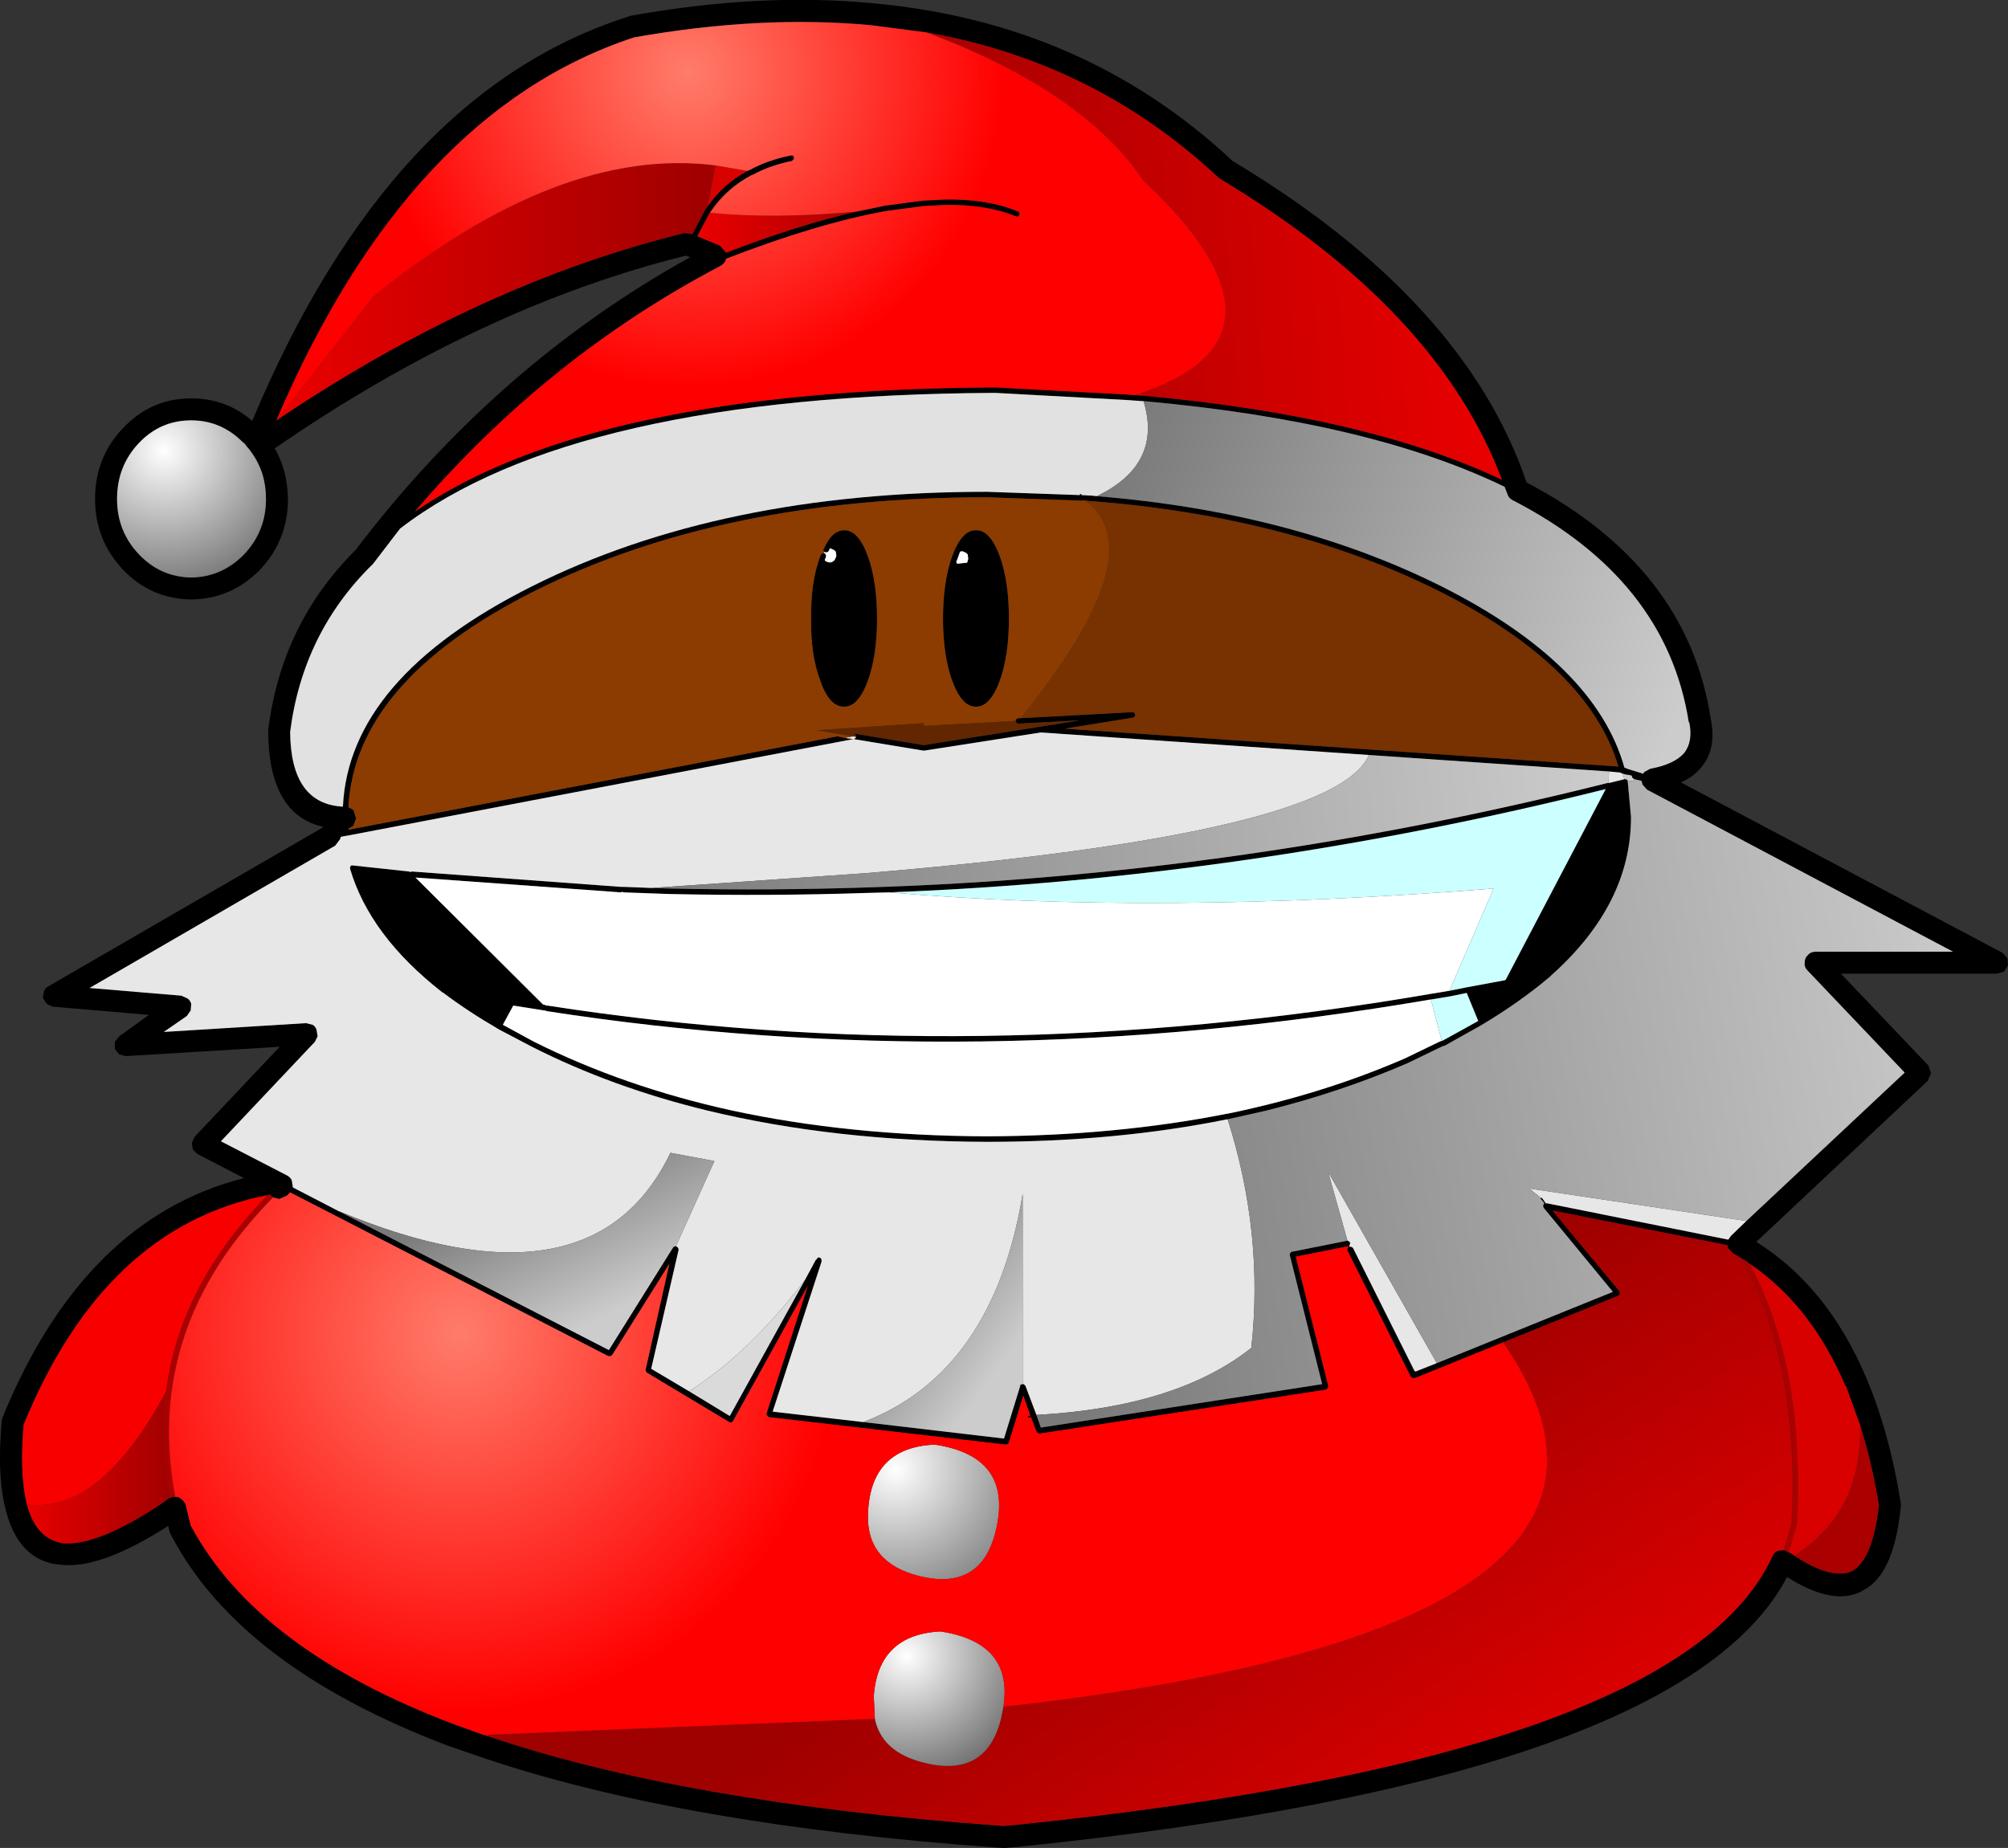 <?xml version="1.0" encoding="UTF-8" standalone="no"?>
<svg xmlns:xlink="http://www.w3.org/1999/xlink" height="168.15px" width="182.7px" xmlns="http://www.w3.org/2000/svg">
  <rect width="100%" height="100%" fill="#333333" stroke="none"/>
  <g transform="matrix(1.0, 0.0, 0.0, 1.0, 91.35, 84.05)">
    <path d="M12.55 -48.05 L12.6 -48.05 12.65 -48.05 Q33.05 -46.2 45.3 -40.4 39.5 -55.85 19.7 -67.75 L19.55 -67.85 Q8.3 -78.4 -7.05 -81.1 L-12.05 -81.75 Q-22.05 -82.7 -33.65 -80.65 -54.2 -73.9 -66.2 -45.8 -47.65 -58.3 -29.05 -62.85 L-28.35 -62.75 -27.25 -64.85 -26.95 -65.3 Q-25.55 -67.3 -23.35 -68.5 L-23.1 -68.6 Q-21.45 -69.5 -19.4 -69.9 L-19.2 -69.9 -19.1 -69.7 -19.15 -69.55 -19.3 -69.4 Q-21.3 -69.0 -22.85 -68.15 L-22.9 -68.15 Q-25.3 -66.9 -26.75 -64.7 L-26.85 -64.55 -27.9 -62.55 -25.85 -61.7 -25.35 -61.15 -25.3 -61.05 Q-18.7 -63.6 -13.4 -64.8 L-10.75 -65.35 -7.35 -65.8 -5.35 -65.9 -5.3 -65.9 Q-1.45 -65.95 1.3 -64.8 L1.4 -64.7 1.4 -64.5 1.3 -64.35 1.1 -64.35 Q-1.55 -65.45 -5.3 -65.4 L-7.3 -65.3 -10.7 -64.85 Q-16.9 -63.75 -25.3 -60.5 L-25.3 -60.4 Q-25.45 -60.05 -25.8 -59.85 -41.6 -51.55 -53.6 -37.5 -37.45 -48.6 -0.8 -48.8 L11.25 -48.15 11.85 -48.1 12.55 -48.05 M12.7 -47.55 L12.6 -47.55 11.2 -47.65 -0.8 -48.3 -0.85 -48.3 Q-39.15 -48.1 -54.95 -35.95 L-57.4 -32.75 -57.5 -32.65 Q-63.8 -26.45 -64.95 -17.45 -64.9 -10.9 -60.15 -10.65 -59.6 -22.35 -42.95 -30.7 -25.8 -39.3 -1.55 -39.3 L6.9 -39.0 6.9 -39.05 6.95 -39.1 7.0 -39.1 7.05 -39.05 7.05 -39.0 8.0 -38.95 8.45 -38.9 Q26.3 -37.45 39.8 -30.7 53.8 -23.65 56.45 -14.2 L56.85 -14.05 58.15 -13.65 58.25 -13.8 58.8 -14.1 Q61.0 -14.5 61.9 -15.55 62.7 -16.6 62.35 -18.3 L62.3 -18.35 Q60.25 -31.35 46.25 -38.55 45.9 -38.75 45.8 -39.1 L45.55 -39.75 Q33.3 -45.7 12.7 -47.55 M7.35 -38.5 L6.9 -38.5 -1.55 -38.8 Q-25.7 -38.8 -42.75 -30.25 -59.05 -22.05 -59.65 -10.6 L-59.2 -10.35 -58.95 -9.6 -59.2 -8.9 -59.65 -8.65 -59.65 -8.55 -15.15 -17.05 -14.5 -16.9 -13.75 -16.8 -13.7 -16.8 -59.8 -8.0 -59.85 -8.0 -60.35 -7.9 -60.4 -7.7 -60.85 -7.1 -83.2 5.85 -74.85 6.55 -74.3 6.8 Q-74.05 6.95 -73.95 7.3 L-74.0 7.9 -74.35 8.4 -76.45 9.85 -63.5 9.05 -62.9 9.2 Q-62.65 9.35 -62.55 9.65 L-62.45 10.25 -62.7 10.75 -71.25 19.8 -65.25 22.9 Q-64.95 23.05 -64.8 23.35 L-64.7 24.0 -60.55 26.15 -35.95 38.8 -30.1 29.45 -29.95 29.35 -29.85 29.35 -29.75 29.4 -29.65 29.5 -29.6 29.65 -32.1 40.5 -28.65 42.55 -24.95 44.8 -18.1 32.4 -17.1 30.55 -17.1 30.65 -17.1 30.6 -17.0 30.45 -16.85 30.35 -16.65 30.45 -16.6 30.6 -16.6 30.65 -16.6 30.75 -21.05 44.4 -12.8 45.35 0.0 46.85 1.45 42.15 1.5 41.95 1.65 41.9 1.7 41.9 1.8 41.9 1.95 42.05 2.95 44.7 3.35 45.85 28.95 41.9 26.0 30.15 26.0 30.05 26.1 29.9 26.2 29.85 31.2 28.85 31.25 28.85 31.4 28.9 31.5 29.05 31.45 29.25 31.4 29.3 31.45 29.4 31.6 29.4 31.75 29.5 37.35 40.7 37.45 40.75 39.35 40.0 55.4 33.5 49.1 25.85 49.05 25.7 49.1 25.5 49.15 25.5 49.15 25.45 49.1 25.35 48.85 25.05 48.8 25.0 48.85 24.95 48.9 24.95 48.95 24.95 49.3 25.45 49.4 25.45 49.45 25.45 65.9 28.75 66.15 28.4 67.55 27.05 81.95 13.55 73.1 4.25 Q72.8 3.95 72.85 3.55 72.85 3.1 73.15 2.85 73.4 2.55 73.85 2.55 L86.35 2.55 58.5 -12.2 58.1 -12.65 58.0 -13.0 57.35 -13.15 57.2 -13.25 Q57.1 -13.35 57.15 -13.4 L57.15 -13.45 56.8 -13.55 56.75 -13.55 56.65 -13.55 56.3 -13.65 56.15 -13.7 56.1 -13.75 55.05 -13.85 33.2 -15.35 3.35 -17.4 -7.25 -15.75 -7.35 -15.75 -13.7 -16.8 -13.65 -16.8 -13.5 -16.9 -13.45 -17.0 -13.45 -17.1 -13.6 -17.25 -13.65 -17.3 -7.3 -16.25 6.9 -18.5 1.3 -18.2 1.15 -18.25 1.05 -18.45 1.1 -18.6 1.3 -18.7 1.5 -18.7 11.7 -19.25 11.85 -19.2 11.95 -19.0 11.9 -18.85 11.75 -18.75 5.55 -17.75 55.9 -14.3 Q53.2 -23.4 39.6 -30.25 26.0 -37.05 7.95 -38.45 L7.35 -38.5 M-32.05 -3.25 L-30.4 -3.2 Q-21.4 -3.0 -12.4 -3.3 21.25 -4.35 54.9 -12.8 L55.0 -12.8 55.05 -12.8 56.45 -13.15 56.55 -13.15 56.7 -13.1 56.75 -13.0 56.75 -12.95 57.05 -9.7 Q57.05 -1.8 49.85 4.65 L49.8 4.7 49.7 4.8 Q47.0 7.1 43.4 9.25 L40.1 11.1 40.05 11.1 39.8 11.2 36.7 12.7 Q30.7 15.3 23.9 17.0 L20.35 17.8 20.3 17.8 Q10.2 19.85 -1.55 19.85 -15.45 19.8 -27.0 17.0 -35.65 14.9 -42.95 11.2 L-45.9 9.65 Q-48.75 8.0 -51.0 6.3 L-51.1 6.25 Q-57.7 1.1 -59.5 -5.0 L-59.5 -5.15 -59.4 -5.3 -59.25 -5.3 -54.15 -4.75 -54.0 -4.7 -53.9 -4.75 -34.85 -3.35 -34.75 -3.35 -34.6 -3.35 -32.05 -3.25 M63.5 -14.3 Q62.8 -13.4 61.6 -12.85 L90.85 2.65 91.3 3.15 91.35 3.8 91.0 4.35 90.35 4.55 76.15 4.55 84.1 12.9 84.35 13.6 84.05 14.3 68.45 28.95 Q74.9 33.0 78.4 41.2 80.55 46.2 81.6 52.75 L81.6 53.0 Q81.0 59.2 78.2 60.65 75.6 62.2 71.25 59.45 61.6 77.8 1.3 84.0 L0.1 84.1 -0.05 84.1 -0.85 84.05 Q-29.25 82.0 -47.25 75.95 L-50.6 74.8 Q-69.55 67.6 -75.8 55.6 L-75.9 55.4 -76.05 54.8 Q-82.05 58.65 -85.6 58.35 -89.8 58.15 -90.95 52.85 -91.6 49.9 -91.2 45.3 L-91.15 45.0 Q-83.75 26.85 -69.15 23.15 L-73.4 20.95 -73.8 20.55 -73.9 19.95 -73.65 19.4 -65.9 11.2 -79.9 12.05 -80.5 11.9 -80.9 11.4 -80.9 10.75 -80.5 10.25 -77.8 8.3 -86.55 7.55 -87.1 7.3 -87.45 6.75 -87.35 6.15 Q-87.25 5.85 -86.95 5.7 L-61.9 -8.8 Q-66.9 -9.9 -66.95 -17.5 L-66.95 -17.6 Q-65.75 -27.3 -59.0 -34.0 -46.15 -50.9 -28.55 -60.65 L-28.9 -60.75 -28.9 -60.8 Q-47.65 -56.15 -66.35 -43.25 -65.2 -41.25 -65.15 -38.65 -65.15 -34.9 -67.7 -32.2 -70.3 -29.55 -73.95 -29.5 -77.6 -29.55 -80.15 -32.2 -82.7 -34.9 -82.7 -38.65 -82.7 -42.45 -80.15 -45.1 -77.6 -47.8 -73.95 -47.8 -70.75 -47.8 -68.4 -45.75 -55.9 -75.65 -34.15 -82.55 L-34.05 -82.6 Q-22.15 -84.75 -11.9 -83.75 7.35 -82.0 20.8 -69.4 41.9 -56.75 47.55 -40.15 62.2 -32.45 64.3 -18.65 64.85 -15.95 63.5 -14.3 M-10.45 -2.85 L-12.4 -2.8 Q-21.4 -2.5 -30.4 -2.7 L-30.45 -2.7 -34.6 -2.85 -34.75 -2.9 -34.85 -2.85 -53.55 -4.2 -41.95 7.35 -41.75 7.4 -41.65 7.45 -41.55 7.45 Q-2.6 13.5 38.75 6.4 L40.55 6.1 42.05 5.8 45.55 5.15 45.65 5.1 54.75 -12.25 Q22.15 -4.1 -10.45 -2.85 M39.85 10.65 L39.9 10.65 43.15 8.85 42.1 6.3 40.65 6.6 38.85 6.9 38.8 6.9 Q-2.6 14.0 -41.65 7.95 L-41.7 7.9 -41.8 7.9 -44.65 7.45 -45.6 9.2 -42.75 10.75 Q-34.55 14.85 -24.75 17.0 -14.1 19.3 -1.55 19.35 10.15 19.3 20.25 17.3 L20.3 17.3 21.7 17.0 Q29.6 15.25 36.5 12.25 L39.6 10.75 39.85 10.65 M67.0 30.4 L66.35 30.0 65.9 29.55 65.8 29.25 49.9 26.1 56.0 33.45 56.05 33.6 56.0 33.75 55.9 33.85 45.4 38.1 37.5 41.3 37.45 41.3 37.35 41.35 37.25 41.35 37.1 41.3 37.0 41.2 31.25 29.75 31.25 29.55 31.35 29.45 31.3 29.35 26.55 30.3 29.5 42.05 29.5 42.2 29.4 42.3 29.3 42.4 3.25 46.4 3.05 46.35 2.95 46.2 2.45 44.9 2.25 44.95 2.2 44.95 2.15 44.9 2.15 44.85 2.2 44.8 2.4 44.75 1.75 42.95 0.45 47.2 0.35 47.35 0.15 47.4 -21.4 44.9 -21.5 44.8 -21.6 44.7 -21.6 44.55 -17.85 32.95 -24.65 45.25 -24.75 45.35 -24.85 45.4 -25.0 45.35 -32.5 40.85 -32.6 40.7 -32.6 40.55 -30.45 30.95 -35.65 39.25 -35.8 39.35 -36.0 39.35 -64.95 24.45 -65.05 24.55 -65.25 24.75 -65.95 25.05 -66.5 24.9 -66.7 24.75 -66.75 24.65 -67.0 24.7 Q-81.85 27.6 -89.2 45.6 -89.55 49.75 -89.0 52.4 L-88.9 52.85 Q-88.05 56.1 -85.45 56.4 -82.2 56.5 -76.55 52.7 L-76.0 52.3 -75.9 52.25 -75.65 52.15 -75.4 52.15 -75.35 52.15 Q-75.05 52.15 -74.8 52.4 -74.55 52.6 -74.45 52.9 L-74.0 54.75 Q-67.95 66.1 -49.9 72.9 L-47.4 73.8 -46.9 73.95 -46.6 74.05 Q-28.8 80.0 -0.7 82.05 L-0.05 82.1 0.0 82.1 1.1 82.0 Q61.5 75.8 69.9 57.6 70.05 57.2 70.45 57.05 L70.95 57.0 71.1 57.05 71.2 57.1 71.4 57.2 71.7 57.35 71.9 57.5 Q75.3 59.75 77.2 58.9 79.1 57.7 79.6 52.9 78.95 48.95 77.9 45.65 L76.6 42.05 76.55 42.05 Q73.45 34.75 67.85 30.95 L67.45 30.65 67.0 30.4 M-69.15 -43.75 L-69.2 -43.75 Q-71.2 -45.8 -73.95 -45.8 -76.75 -45.8 -78.7 -43.75 -80.7 -41.65 -80.7 -38.65 -80.7 -35.7 -78.7 -33.6 -76.75 -31.55 -73.95 -31.5 -71.15 -31.55 -69.15 -33.6 -67.15 -35.7 -67.15 -38.65 -67.15 -41.05 -68.45 -42.85 L-68.7 -43.2 -68.8 -43.3 -69.15 -43.75 M-16.35 -33.85 L-16.45 -33.95 -16.4 -34.1 Q-15.65 -35.8 -14.55 -35.8 -13.25 -35.85 -12.35 -33.35 -11.55 -31.05 -11.55 -27.75 -11.55 -24.5 -12.35 -22.2 -13.25 -19.7 -14.55 -19.75 -15.9 -19.7 -16.75 -22.2 -17.6 -24.5 -17.55 -27.75 -17.6 -31.05 -16.75 -33.35 L-16.65 -33.6 -16.5 -33.7 -16.4 -33.7 -16.3 -33.7 -16.2 -33.55 -16.2 -33.35 -16.3 -33.15 -16.3 -33.05 -16.25 -33.0 Q-15.75 -32.7 -15.4 -33.1 L-15.25 -33.45 -15.3 -33.85 -15.45 -34.0 -15.8 -34.15 -15.85 -34.15 -15.95 -33.9 -16.1 -33.8 -16.3 -33.8 -16.35 -33.85 M-3.3 -33.6 L-3.45 -33.75 -3.8 -33.9 -4.0 -33.85 -4.25 -33.15 -4.35 -32.9 -4.25 -32.75 -3.35 -32.85 -3.25 -33.2 -3.3 -33.6 M-4.75 -33.35 Q-3.85 -35.85 -2.55 -35.8 -1.25 -35.85 -0.35 -33.35 0.45 -31.05 0.45 -27.75 0.45 -24.5 -0.35 -22.2 -1.25 -19.7 -2.55 -19.75 -3.85 -19.7 -4.75 -22.2 -5.55 -24.5 -5.55 -27.75 -5.55 -31.05 -4.75 -33.35" fill="#000000" fill-rule="evenodd" stroke="none"/>
    <path d="M-88.9 52.85 L-89.0 52.4 Q-89.55 49.75 -89.2 45.6 -81.85 27.6 -67.0 24.7 -69.25 27.0 -70.95 29.4 -75.15 35.3 -76.15 41.9 L-76.25 42.6 Q-82.25 53.7 -88.9 52.85" fill="#f90000" fill-rule="evenodd" stroke="none"/>
    <path d="M-26.95 -65.3 L-27.25 -64.85 -28.35 -62.75 -29.05 -62.85 Q-47.65 -58.3 -66.2 -45.8 L-57.4 -57.05 Q-40.45 -70.8 -26.25 -69.0 L-26.95 -65.3" fill="url(#gradient0)" fill-rule="evenodd" stroke="none"/>
    <path d="M-13.4 -64.8 Q-18.7 -63.6 -25.3 -61.05 L-25.35 -61.15 -25.85 -61.7 -27.9 -62.55 -26.85 -64.55 -26.75 -64.7 Q-21.1 -64.1 -13.4 -64.8" fill="url(#gradient1)" fill-rule="evenodd" stroke="none"/>
    <path d="M12.55 -48.05 L11.85 -48.1 12.5 -48.3 12.55 -48.05 M-23.35 -68.5 Q-25.55 -67.3 -26.95 -65.3 L-26.25 -69.0 -23.35 -68.5 M67.85 30.95 Q73.45 34.75 76.55 42.05 L76.6 42.05 77.9 45.65 Q78.05 53.65 71.9 57.5 L71.7 57.35 71.4 57.2 72.15 54.7 72.15 54.65 Q72.9 40.45 67.85 30.95 M-46.9 73.95 L-47.4 73.8 -46.9 73.8 -46.9 73.95" fill="#d90000" fill-rule="evenodd" stroke="none"/>
    <path d="M8.45 -38.9 L8.0 -38.95 7.05 -39.0 7.05 -39.05 7.0 -39.1 6.95 -39.1 6.9 -39.05 6.9 -39.0 -1.55 -39.3 Q-25.8 -39.3 -42.95 -30.7 -59.6 -22.35 -60.15 -10.65 -64.9 -10.9 -64.95 -17.45 -63.8 -26.45 -57.5 -32.65 L-57.4 -32.75 -54.95 -35.95 Q-39.15 -48.1 -0.85 -48.3 L-0.8 -48.3 11.2 -47.65 12.6 -47.55 12.7 -47.55 Q14.45 -41.8 8.45 -38.9" fill="#e1e1e1" fill-rule="evenodd" stroke="none"/>
    <path d="M-69.15 -43.75 L-68.8 -43.3 -68.7 -43.2 -68.45 -42.85 Q-67.15 -41.05 -67.15 -38.65 -67.15 -35.7 -69.15 -33.6 -71.15 -31.55 -73.95 -31.5 -76.75 -31.55 -78.7 -33.6 -80.7 -35.7 -80.7 -38.65 -80.7 -41.65 -78.7 -43.75 -76.75 -45.8 -73.95 -45.8 -71.2 -45.8 -69.2 -43.75 L-69.15 -43.75" fill="url(#gradient2)" fill-rule="evenodd" stroke="none"/>
    <path d="M-13.45 -17.0 L-13.5 -16.9 -13.65 -16.8 -13.7 -16.8 -7.35 -15.75 -7.25 -15.75 3.35 -17.4 33.2 -15.35 Q30.15 -8.15 -12.55 -4.6 L-32.05 -3.25 -34.6 -3.35 -34.75 -3.35 -34.85 -3.35 -53.9 -4.75 -54.0 -4.7 -54.15 -4.75 -59.25 -5.3 -59.4 -5.3 -59.5 -5.15 -59.5 -5.0 Q-57.7 1.1 -51.1 6.25 L-51.0 6.3 Q-48.75 8.0 -45.9 9.65 L-42.95 11.2 Q-35.65 14.9 -27.0 17.0 -15.45 19.8 -1.55 19.85 10.2 19.85 20.3 17.8 L20.35 17.8 Q23.65 28.2 22.5 38.6 15.7 44.0 2.95 44.7 L1.95 42.05 1.8 41.9 1.7 41.9 1.7 24.6 Q-1.0 40.85 -12.8 45.35 L-21.05 44.4 -16.6 30.75 -16.6 30.65 -16.6 30.6 -16.65 30.45 -16.85 30.35 -17.0 30.45 -17.1 30.6 -17.1 30.65 -17.1 30.55 -18.1 32.4 Q-23.1 39.0 -28.65 42.55 L-32.1 40.5 -29.6 29.65 -29.65 29.5 -29.75 29.4 -29.85 29.35 -26.35 21.6 -30.35 20.85 Q-37.5 35.75 -60.55 26.15 L-64.7 24.0 -64.8 23.35 Q-64.95 23.05 -65.25 22.9 L-71.25 19.8 -62.7 10.75 -62.45 10.25 -62.55 9.65 Q-62.65 9.35 -62.9 9.2 L-63.5 9.05 -76.45 9.85 -74.35 8.4 -74.0 7.9 -73.95 7.3 Q-74.05 6.95 -74.3 6.8 L-74.85 6.55 -83.2 5.85 -60.85 -7.1 -60.4 -7.7 -60.35 -7.9 -59.85 -8.0 -59.8 -8.0 -13.7 -16.8 -13.75 -16.8 -14.5 -16.9 -13.75 -17.05 -13.45 -17.0 M55.05 -13.85 L56.1 -13.75 56.15 -13.7 56.3 -13.65 56.45 -13.15 55.05 -12.8 55.0 -12.8 55.05 -13.85 M67.55 27.05 L66.15 28.4 65.9 28.75 49.45 25.45 49.4 25.45 49.3 25.45 48.95 24.95 48.9 24.95 48.85 24.95 47.8 24.1 67.55 27.05 M49.1 25.35 L49.15 25.45 49.15 25.5 49.1 25.35 M39.35 40.0 L37.45 40.75 37.35 40.7 31.75 29.5 31.6 29.4 31.45 29.4 31.4 29.3 31.45 29.25 31.5 29.05 31.4 28.9 31.25 28.85 29.5 22.6 39.3 39.85 39.35 40.0" fill="#e7e7e7" fill-rule="evenodd" stroke="none"/>
    <path d="M56.8 -13.55 L57.15 -13.45 57.15 -13.4 56.8 -13.5 56.8 -13.55 M-10.45 -2.85 Q13.95 -0.75 44.55 -3.2 L40.55 6.05 40.55 6.1 38.75 6.4 Q-2.6 13.5 -41.55 7.45 L-41.65 7.45 -41.75 7.4 -41.95 7.35 -53.55 -4.2 -34.85 -2.85 -34.75 -2.9 -34.6 -2.85 -30.45 -2.7 -30.4 -2.7 Q-21.4 -2.5 -12.4 -2.8 L-10.45 -2.85 M39.85 10.65 L39.6 10.75 36.5 12.25 Q29.6 15.25 21.7 17.0 L20.3 17.3 20.25 17.3 Q10.15 19.3 -1.55 19.35 -14.1 19.3 -24.75 17.0 -34.55 14.85 -42.75 10.75 L-45.6 9.2 -44.65 7.45 -41.8 7.9 -41.7 7.9 -41.65 7.95 Q-2.6 14.0 38.8 6.9 L38.85 6.9 39.8 10.55 39.85 10.65 M-16.35 -33.85 L-16.3 -33.8 -16.1 -33.8 -15.95 -33.9 -15.85 -34.15 -15.8 -34.15 -15.45 -34.0 -15.3 -33.85 -15.25 -33.45 -15.4 -33.1 Q-15.75 -32.7 -16.25 -33.0 L-16.3 -33.05 -16.3 -33.15 -16.2 -33.35 -16.2 -33.55 -16.3 -33.7 -16.4 -33.7 -16.35 -33.85 M-3.3 -33.6 L-3.25 -33.2 -3.35 -32.85 -4.25 -32.75 -4.35 -32.9 -4.25 -33.15 -4.0 -33.85 -3.8 -33.9 -3.45 -33.75 -3.3 -33.6" fill="#ffffff" fill-rule="evenodd" stroke="none"/>
    <path d="M33.2 -15.35 L55.05 -13.85 55.0 -12.8 54.9 -12.8 Q21.25 -4.35 -12.4 -3.3 -21.4 -3.0 -30.4 -3.2 L-32.05 -3.25 -12.55 -4.6 Q30.15 -8.15 33.2 -15.35" fill="url(#gradient3)" fill-rule="evenodd" stroke="none"/>
    <path d="M-7.05 -81.1 Q8.3 -78.4 19.55 -67.85 L19.7 -67.75 Q39.5 -55.85 45.3 -40.4 33.05 -46.2 12.65 -48.05 L12.6 -48.05 12.55 -48.05 12.5 -48.3 Q27.7 -53.5 12.7 -67.6 7.15 -75.8 -7.05 -81.1" fill="url(#gradient4)" fill-rule="evenodd" stroke="none"/>
    <path d="M12.7 -47.55 Q33.3 -45.7 45.55 -39.75 L45.8 -39.1 Q45.9 -38.75 46.25 -38.55 60.25 -31.35 62.3 -18.35 L62.35 -18.3 Q62.7 -16.6 61.9 -15.55 61.0 -14.5 58.8 -14.1 L58.25 -13.8 58.15 -13.65 56.85 -14.05 56.45 -14.2 Q53.8 -23.65 39.8 -30.7 26.3 -37.45 8.45 -38.9 14.45 -41.8 12.7 -47.55" fill="url(#gradient5)" fill-rule="evenodd" stroke="none"/>
    <path d="M56.3 -13.65 L56.65 -13.55 56.75 -13.55 56.8 -13.55 56.8 -13.5 57.15 -13.4 Q57.1 -13.35 57.2 -13.25 L57.35 -13.15 57.3 -13.0 56.75 -12.95 56.75 -13.0 56.7 -13.1 56.55 -13.15 56.45 -13.15 56.3 -13.65" fill="#cccccc" fill-rule="evenodd" stroke="none"/>
    <path d="M57.35 -13.15 L58.0 -13.0 58.1 -12.65 58.5 -12.2 86.35 2.55 73.85 2.55 Q73.4 2.55 73.15 2.85 72.85 3.1 72.85 3.55 72.8 3.95 73.1 4.25 L81.95 13.55 67.55 27.05 47.8 24.1 48.85 24.95 48.8 25.0 48.85 25.05 49.1 25.35 49.15 25.5 49.1 25.5 49.05 25.7 49.1 25.85 55.4 33.5 39.35 40.0 39.3 39.85 29.5 22.6 31.25 28.85 31.2 28.85 26.2 29.85 26.1 29.9 26.0 30.05 26.0 30.15 28.95 41.9 3.35 45.85 2.95 44.7 Q15.7 44.0 22.5 38.6 23.65 28.2 20.35 17.8 L23.9 17.0 Q30.7 15.3 36.7 12.7 L39.8 11.2 40.05 11.1 40.1 11.1 43.4 9.25 Q47.0 7.1 49.7 4.8 L49.8 4.7 49.85 4.65 Q57.05 -1.8 57.05 -9.7 L56.75 -12.95 57.3 -13.0 57.35 -13.15" fill="url(#gradient6)" fill-rule="evenodd" stroke="none"/>
    <path d="M40.55 6.1 L40.55 6.05 44.55 -3.2 Q13.95 -0.75 -10.45 -2.85 22.15 -4.1 54.75 -12.25 L45.65 5.1 45.55 5.15 42.05 5.8 40.55 6.1 M38.85 6.9 L40.65 6.6 42.1 6.3 43.15 8.85 39.9 10.65 39.85 10.65 39.8 10.55 38.85 6.9" fill="#ccffff" fill-rule="evenodd" stroke="none"/>
    <path d="M45.4 38.1 L55.9 33.85 56.0 33.75 56.05 33.6 56.0 33.45 49.9 26.1 65.8 29.25 65.9 29.55 66.35 30.0 67.0 30.4 Q72.4 40.0 71.65 54.6 L70.95 57.0 70.45 57.05 Q70.05 57.2 69.9 57.6 61.5 75.8 1.1 82.0 L0.0 82.1 -0.05 82.1 -0.7 82.05 Q-28.8 80.0 -46.6 74.05 L-46.9 73.95 -46.9 73.8 -11.75 72.35 Q-11.15 75.2 -7.8 76.2 -1.75 78.0 -0.3 72.45 L-0.05 71.25 Q63.5 64.2 45.4 38.1" fill="url(#gradient7)" fill-rule="evenodd" stroke="none"/>
    <path d="M67.0 30.4 L67.45 30.65 67.85 30.95 Q72.9 40.45 72.15 54.65 L72.15 54.7 71.4 57.2 71.2 57.1 71.1 57.05 70.95 57.0 71.65 54.6 Q72.4 40.0 67.0 30.4 M77.9 45.65 Q78.95 48.95 79.6 52.9 79.1 57.7 77.2 58.9 75.3 59.75 71.9 57.5 78.05 53.65 77.9 45.65 M-75.4 52.15 L-75.65 52.15 -75.9 52.25 Q-76.85 47.2 -76.25 42.6 L-76.15 41.9 Q-75.15 35.3 -70.95 29.4 -69.25 27.0 -67.0 24.7 L-66.75 24.65 -66.7 24.75 -66.5 24.9 Q-68.8 27.25 -70.55 29.7 -74.65 35.5 -75.65 42.0 -76.4 46.85 -75.4 52.15" fill="#aa0000" fill-rule="evenodd" stroke="none"/>
    <path d="M1.7 41.9 L1.65 41.9 1.5 41.95 1.45 42.15 0.0 46.85 -12.8 45.35 Q-1.0 40.85 1.7 24.6 L1.7 41.9" fill="url(#gradient8)" fill-rule="evenodd" stroke="none"/>
    <path d="M-29.85 29.35 L-29.95 29.35 -30.1 29.45 -35.95 38.8 -60.55 26.15 Q-37.5 35.75 -30.35 20.85 L-26.35 21.6 -29.85 29.35" fill="url(#gradient9)" fill-rule="evenodd" stroke="none"/>
    <path d="M-18.1 32.4 L-24.95 44.8 -28.65 42.55 Q-23.1 39.0 -18.1 32.4" fill="#dadada" fill-rule="evenodd" stroke="none"/>
    <path d="M-75.9 52.25 L-76.0 52.3 -76.55 52.7 Q-82.2 56.5 -85.45 56.4 -88.05 56.1 -88.9 52.85 -82.25 53.7 -76.25 42.6 -76.85 47.2 -75.9 52.25" fill="url(#gradient10)" fill-rule="evenodd" stroke="none"/>
    <path d="M-8.3 59.2 Q-12.75 57.8 -12.35 53.25 -11.95 47.65 -6.3 47.4 1.0 48.5 -0.8 55.45 -2.25 61.0 -8.3 59.2" fill="url(#gradient11)" fill-rule="evenodd" stroke="none"/>
    <path d="M-0.05 71.25 L-0.3 72.45 Q-1.75 78.0 -7.8 76.2 -11.15 75.2 -11.75 72.35 L-11.85 70.3 Q-11.45 64.7 -5.8 64.4 0.85 65.4 -0.05 71.25" fill="url(#gradient12)" fill-rule="evenodd" stroke="none"/>
    <path d="M-47.4 73.8 L-49.9 72.9 Q-67.95 66.1 -74.0 54.75 L-74.45 52.9 Q-74.55 52.6 -74.8 52.4 -75.05 52.15 -75.35 52.15 L-75.4 52.15 Q-76.4 46.85 -75.65 42.0 -74.65 35.5 -70.55 29.7 -68.8 27.25 -66.5 24.9 L-65.95 25.05 -65.25 24.75 -65.05 24.55 -64.95 24.45 -36.0 39.35 -35.8 39.35 -35.65 39.25 -30.45 30.95 -32.6 40.55 -32.6 40.7 -32.5 40.85 -25.0 45.35 -24.85 45.4 -24.75 45.35 -24.65 45.25 -17.85 32.95 -21.6 44.55 -21.6 44.7 -21.5 44.8 -21.4 44.9 0.15 47.4 0.35 47.35 0.45 47.2 1.75 42.95 2.4 44.75 2.2 44.8 2.15 44.85 2.15 44.9 2.2 44.95 2.25 44.95 2.45 44.9 2.95 46.2 3.05 46.35 3.25 46.4 29.3 42.4 29.4 42.3 29.5 42.2 29.5 42.05 26.55 30.3 31.3 29.35 31.35 29.45 31.25 29.55 31.25 29.75 37.0 41.2 37.1 41.3 37.25 41.35 37.35 41.35 37.45 41.3 37.5 41.3 45.4 38.1 Q63.5 64.2 -0.05 71.25 0.85 65.4 -5.8 64.4 -11.45 64.7 -11.85 70.3 L-11.75 72.35 -46.9 73.8 -47.4 73.8 M-8.3 59.2 Q-2.25 61.0 -0.8 55.45 1.0 48.5 -6.3 47.4 -11.95 47.65 -12.35 53.25 -12.75 57.8 -8.3 59.2" fill="url(#gradient13)" fill-rule="evenodd" stroke="none"/>
    <path d="M11.85 -48.1 L11.25 -48.15 -0.8 -48.8 Q-37.45 -48.6 -53.6 -37.5 -41.6 -51.55 -25.8 -59.85 -25.45 -60.05 -25.3 -60.4 L-25.3 -60.5 Q-16.9 -63.75 -10.7 -64.85 L-7.3 -65.3 -5.3 -65.4 Q-1.55 -65.45 1.1 -64.35 L1.3 -64.35 1.4 -64.5 1.4 -64.7 1.3 -64.8 Q-1.45 -65.95 -5.3 -65.9 L-5.35 -65.9 -7.35 -65.8 -10.75 -65.35 -13.4 -64.8 Q-21.1 -64.1 -26.75 -64.7 -25.3 -66.9 -22.9 -68.15 L-22.85 -68.15 Q-21.3 -69.0 -19.3 -69.4 L-19.15 -69.55 -19.1 -69.7 -19.2 -69.9 -19.4 -69.9 Q-21.45 -69.5 -23.1 -68.6 L-23.35 -68.5 -26.25 -69.0 Q-40.45 -70.8 -57.4 -57.05 L-66.2 -45.8 Q-54.2 -73.9 -33.65 -80.65 -22.05 -82.7 -12.05 -81.75 L-7.05 -81.1 Q7.15 -75.8 12.7 -67.6 27.7 -53.5 12.5 -48.3 L11.85 -48.1" fill="url(#gradient14)" fill-rule="evenodd" stroke="none"/>
    <path d="M7.35 -38.5 L7.95 -38.45 Q26.0 -37.05 39.6 -30.25 53.2 -23.4 55.9 -14.3 L5.55 -17.75 11.75 -18.75 11.9 -18.85 11.95 -19.0 11.85 -19.2 11.7 -19.25 1.5 -18.7 Q13.8 -33.9 7.35 -38.5" fill="#783101" fill-rule="evenodd" stroke="none"/>
    <path d="M-14.5 -16.9 L-15.15 -17.05 -59.65 -8.55 -59.65 -8.65 -59.2 -8.9 -58.95 -9.6 -59.2 -10.35 -59.65 -10.6 Q-59.05 -22.05 -42.75 -30.25 -25.7 -38.8 -1.55 -38.8 L6.9 -38.5 7.35 -38.5 Q13.8 -33.9 1.5 -18.7 L1.3 -18.7 1.1 -18.6 1.05 -18.45 -7.3 -18.0 -7.3 -18.25 -17.05 -17.6 -13.75 -17.05 -14.5 -16.9 M-16.4 -33.7 L-16.5 -33.7 -16.65 -33.6 -16.75 -33.35 Q-17.6 -31.05 -17.55 -27.75 -17.6 -24.5 -16.75 -22.2 -15.9 -19.7 -14.55 -19.75 -13.25 -19.7 -12.35 -22.2 -11.55 -24.5 -11.55 -27.75 -11.55 -31.05 -12.35 -33.35 -13.25 -35.85 -14.55 -35.8 -15.65 -35.8 -16.4 -34.1 L-16.45 -33.95 -16.35 -33.85 -16.4 -33.7 M-4.75 -33.35 Q-5.55 -31.05 -5.55 -27.75 -5.55 -24.5 -4.75 -22.2 -3.85 -19.7 -2.55 -19.75 -1.25 -19.7 -0.35 -22.2 0.45 -24.5 0.45 -27.75 0.45 -31.05 -0.35 -33.35 -1.25 -35.85 -2.55 -35.8 -3.85 -35.85 -4.75 -33.35" fill="#8c3c00" fill-rule="evenodd" stroke="none"/>
    <path d="M1.05 -18.45 L1.15 -18.25 1.3 -18.2 6.9 -18.5 -7.3 -16.25 -13.65 -17.3 -13.6 -17.25 -13.45 -17.1 -13.45 -17.0 -13.75 -17.05 -17.05 -17.6 -7.3 -18.25 -7.3 -18.0 1.05 -18.45" fill="#622700" fill-rule="evenodd" stroke="none"/>
  </g>
  <defs>
    <linearGradient gradientTransform="matrix(0.025, 0.0, 0.0, 0.016, -47.05, -56.4)" gradientUnits="userSpaceOnUse" id="gradient0" spreadMethod="pad" x1="-819.2" x2="819.2">
      <stop offset="0.0" stop-color="#ee0000"/>
      <stop offset="1.0" stop-color="#9f0000"/>
    </linearGradient>
    <linearGradient gradientTransform="matrix(0.011, 0.0, 0.0, 0.003, -19.65, -62.85)" gradientUnits="userSpaceOnUse" id="gradient1" spreadMethod="pad" x1="-819.2" x2="819.2">
      <stop offset="0.0" stop-color="#ee0000"/>
      <stop offset="1.0" stop-color="#9f0000"/>
    </linearGradient>
    <radialGradient cx="0" cy="0" gradientTransform="matrix(0.029, 0.0, 0.0, 0.029, -76.45, -43.05)" gradientUnits="userSpaceOnUse" id="gradient2" r="819.2" spreadMethod="pad">
      <stop offset="0.0" stop-color="#ffffff"/>
      <stop offset="1.0" stop-color="#000000"/>
    </radialGradient>
    <linearGradient gradientTransform="matrix(-0.054, 0.005, -7.0E-4, -0.008, 10.2, -9.3)" gradientUnits="userSpaceOnUse" id="gradient3" spreadMethod="pad" x1="-819.2" x2="819.2">
      <stop offset="0.0" stop-color="#cccccc"/>
      <stop offset="1.0" stop-color="#7a7a7a"/>
    </linearGradient>
    <linearGradient gradientTransform="matrix(-0.036, 0.003, -0.002, -0.026, 17.35, -61.1)" gradientUnits="userSpaceOnUse" id="gradient4" spreadMethod="pad" x1="-819.2" x2="819.2">
      <stop offset="0.0" stop-color="#ee0000"/>
      <stop offset="1.0" stop-color="#9f0000"/>
    </linearGradient>
    <linearGradient gradientTransform="matrix(-0.032, -0.012, 0.007, -0.02, 35.7, -30.45)" gradientUnits="userSpaceOnUse" id="gradient5" spreadMethod="pad" x1="-819.2" x2="819.2">
      <stop offset="0.0" stop-color="#cccccc"/>
      <stop offset="1.0" stop-color="#7a7a7a"/>
    </linearGradient>
    <linearGradient gradientTransform="matrix(-0.053, 0.007, -0.005, -0.036, 46.55, 16.35)" gradientUnits="userSpaceOnUse" id="gradient6" spreadMethod="pad" x1="-819.2" x2="819.2">
      <stop offset="0.0" stop-color="#cccccc"/>
      <stop offset="1.0" stop-color="#7a7a7a"/>
    </linearGradient>
    <linearGradient gradientTransform="matrix(-0.017, -0.027, 0.029, -0.019, 39.0, 66.15)" gradientUnits="userSpaceOnUse" id="gradient7" spreadMethod="pad" x1="-819.2" x2="819.2">
      <stop offset="0.0" stop-color="#ee0000"/>
      <stop offset="1.0" stop-color="#9f0000"/>
    </linearGradient>
    <linearGradient gradientTransform="matrix(-0.007, -0.005, 0.008, -0.011, -5.85, 35.85)" gradientUnits="userSpaceOnUse" id="gradient8" spreadMethod="pad" x1="-819.2" x2="819.2">
      <stop offset="0.0" stop-color="#cccccc"/>
      <stop offset="1.0" stop-color="#7a7a7a"/>
    </linearGradient>
    <linearGradient gradientTransform="matrix(-0.004, -0.008, 0.01, -0.005, -45.25, 31.95)" gradientUnits="userSpaceOnUse" id="gradient9" spreadMethod="pad" x1="-819.2" x2="819.2">
      <stop offset="0.0" stop-color="#cccccc"/>
      <stop offset="1.0" stop-color="#7a7a7a"/>
    </linearGradient>
    <linearGradient gradientTransform="matrix(0.009, 0.0, 0.0, 0.009, -82.7, 49.65)" gradientUnits="userSpaceOnUse" id="gradient10" spreadMethod="pad" x1="-819.2" x2="819.2">
      <stop offset="0.0" stop-color="#ee0000"/>
      <stop offset="1.0" stop-color="#9f0000"/>
    </linearGradient>
    <radialGradient cx="0" cy="0" gradientTransform="matrix(0.031, 0.0, 0.0, 0.031, -9.85, 49.65)" gradientUnits="userSpaceOnUse" id="gradient11" r="819.2" spreadMethod="pad">
      <stop offset="0.0" stop-color="#ffffff"/>
      <stop offset="1.0" stop-color="#000000"/>
    </radialGradient>
    <radialGradient cx="0" cy="0" gradientTransform="matrix(0.025, 0.0, 0.0, 0.025, -8.85, 66.65)" gradientUnits="userSpaceOnUse" id="gradient12" r="819.2" spreadMethod="pad">
      <stop offset="0.0" stop-color="#ffffff"/>
      <stop offset="1.0" stop-color="#000000"/>
    </radialGradient>
    <radialGradient cx="0" cy="0" gradientTransform="matrix(0.042, 0.0, 0.0, 0.042, -49.5, 37.25)" gradientUnits="userSpaceOnUse" id="gradient13" r="819.2" spreadMethod="pad">
      <stop offset="0.0" stop-color="#ff7c6a"/>
      <stop offset="1.0" stop-color="#ff0000"/>
    </radialGradient>
    <radialGradient cx="0" cy="0" gradientTransform="matrix(0.035, 0.0, 0.0, 0.035, -28.75, -77.5)" gradientUnits="userSpaceOnUse" id="gradient14" r="819.2" spreadMethod="pad">
      <stop offset="0.0" stop-color="#ff7c6a"/>
      <stop offset="1.0" stop-color="#ff0000"/>
    </radialGradient>
  </defs>
</svg>
